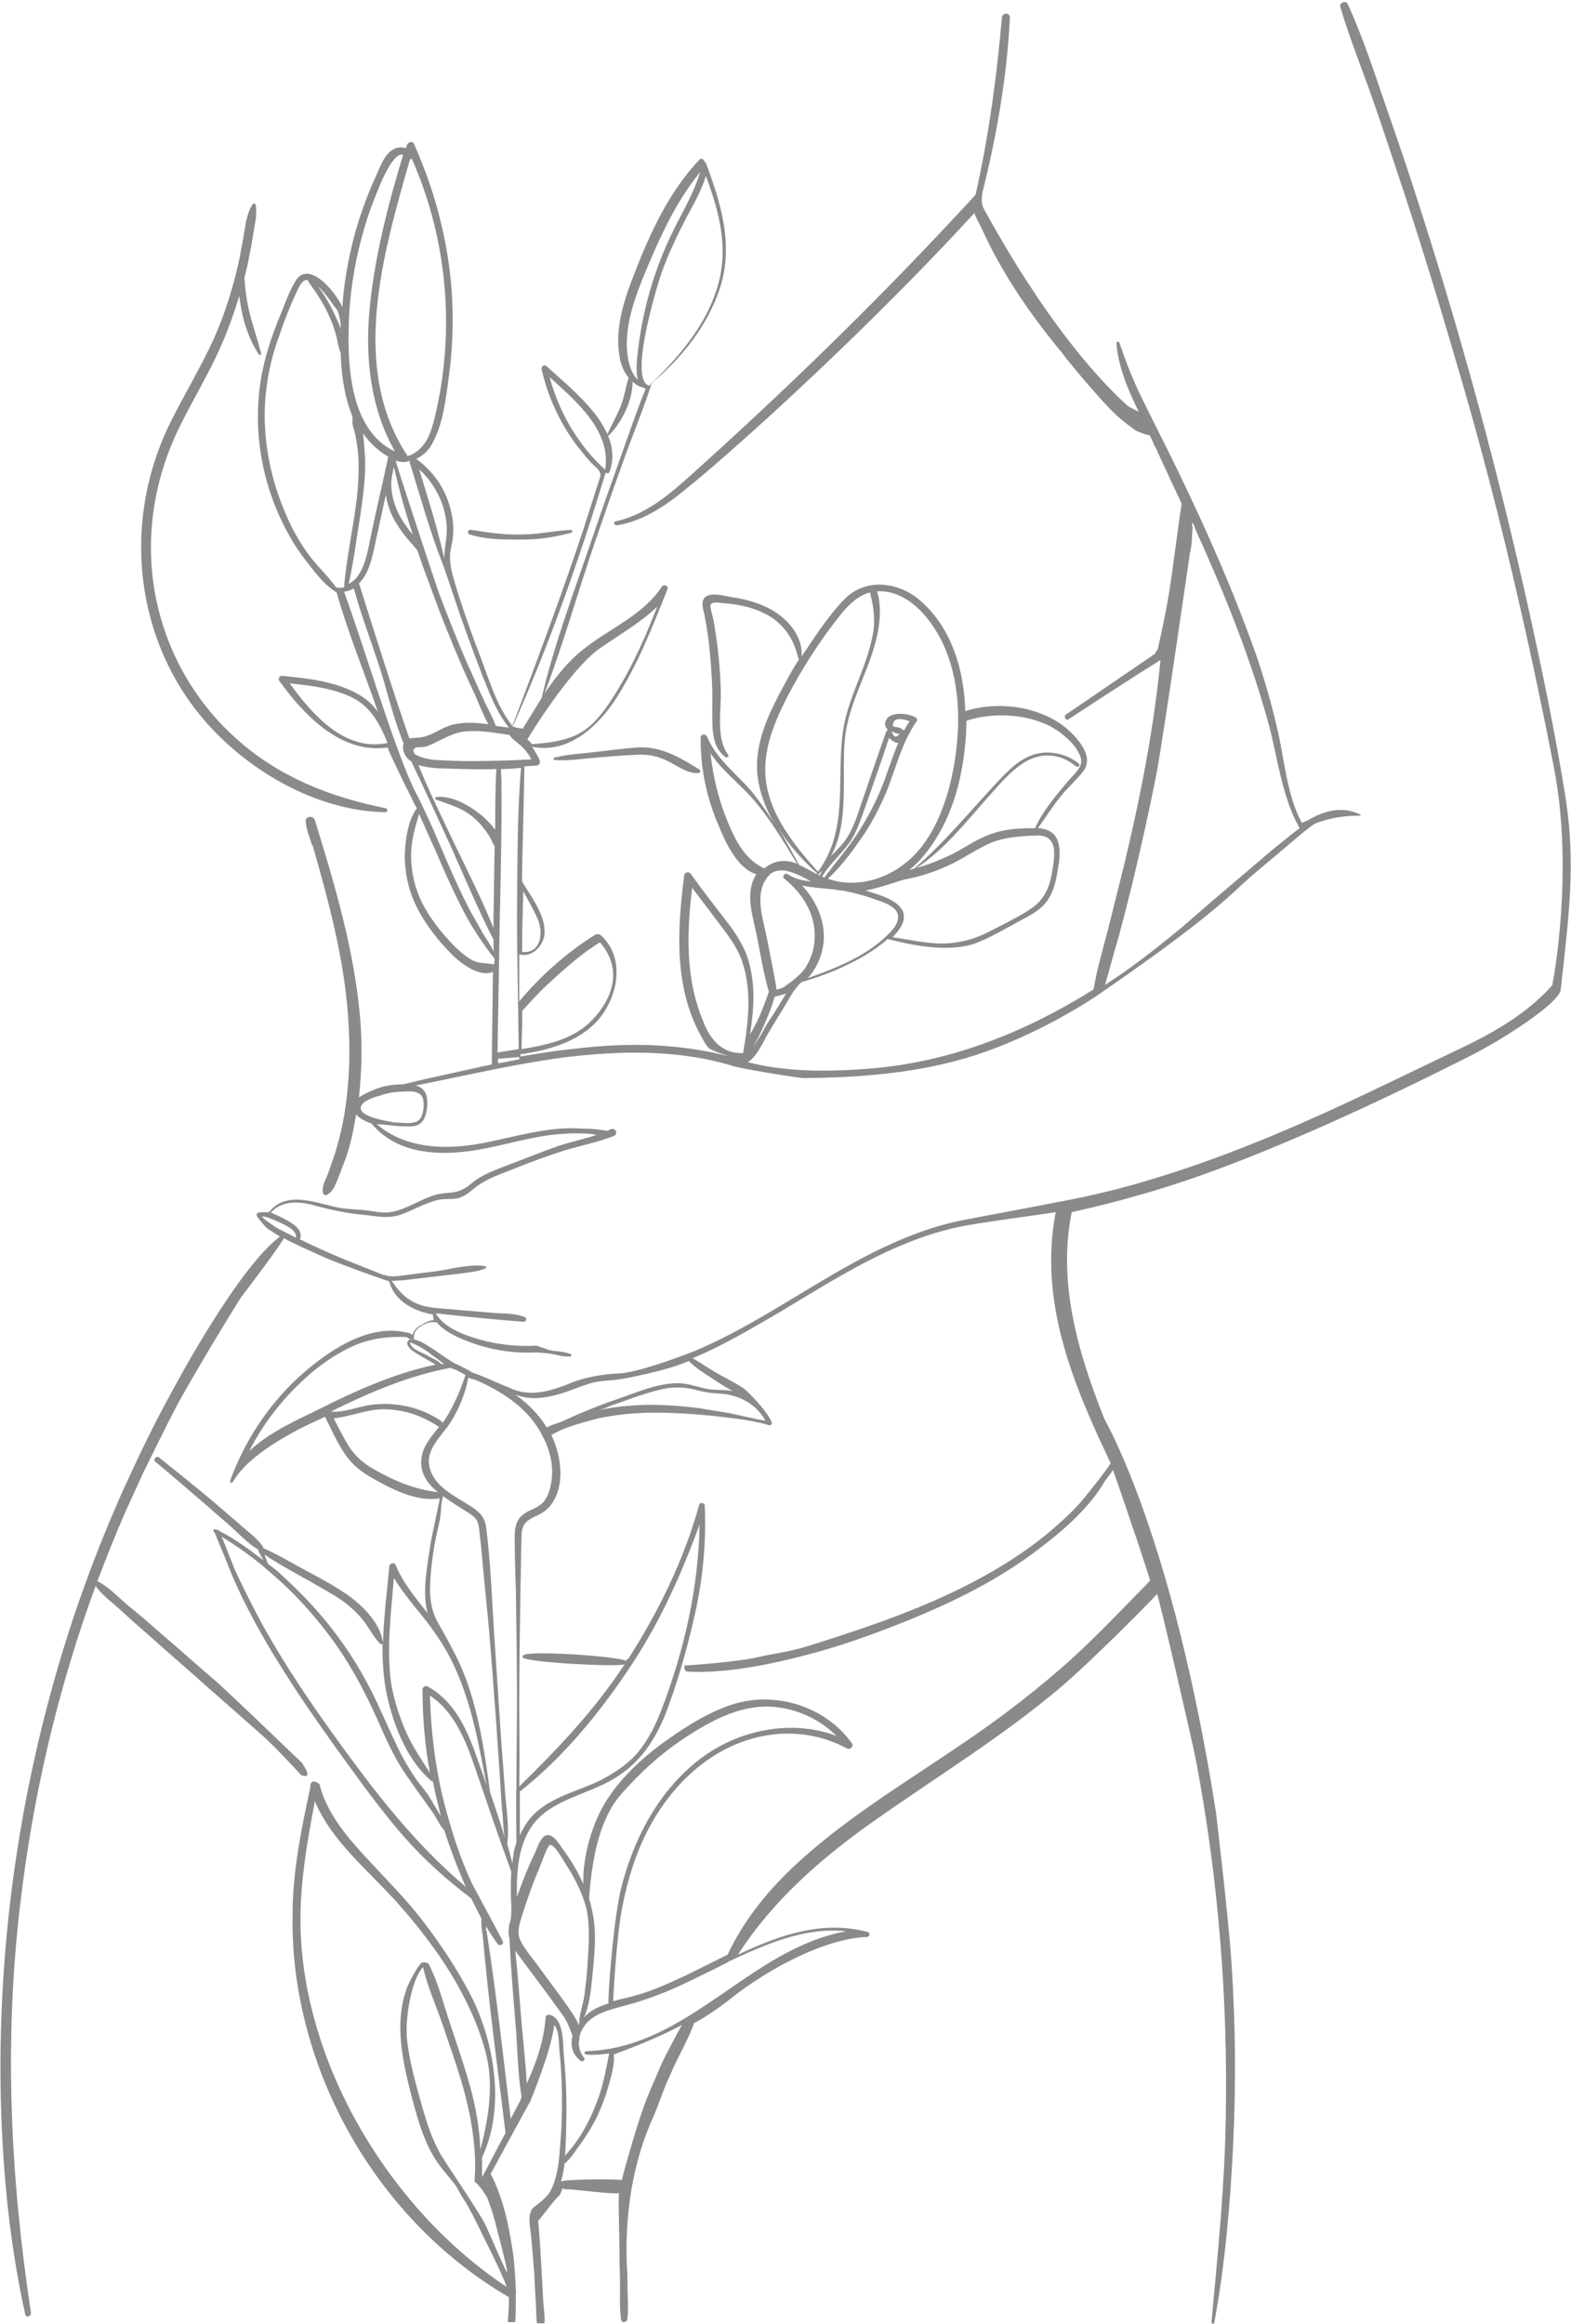 <svg width="716" height="1059" viewBox="0 0 716 1059" fill="none" xmlns="http://www.w3.org/2000/svg">
<path d="M213.961 243.569C221.528 245.899 228.573 245.899 236.923 245.899C244.229 245.899 250.23 245.381 260.406 242.792C261.189 242.533 260.667 241.239 260.145 241.498C252.839 241.757 245.533 243.569 238.227 243.569C230.4 243.828 222.833 242.792 215.005 241.498C213.178 240.98 212.656 243.051 213.961 243.569Z" fill="#8A8A8A"/>
<path d="M101.501 337.024C121.071 355.663 148.207 369.643 175.605 370.161C176.648 370.161 176.909 368.607 175.866 368.348C151.338 363.43 128.377 354.628 109.329 338.06C89.759 321.233 76.452 298.451 71.233 273.34C65.754 246.934 69.668 219.752 81.41 195.418C87.672 182.474 95.239 170.306 100.979 157.104C104.11 149.855 106.72 142.606 109.068 134.84C110.112 144.419 112.982 153.997 117.94 161.505C118.2 162.022 119.244 161.763 118.983 160.987C117.157 153.738 114.547 146.749 112.982 139.241C112.199 135.099 111.677 130.957 111.416 126.556C112.199 123.449 112.982 120.343 113.504 117.236C114.808 111.282 115.591 105.328 116.635 99.374C117.679 86.948 113.243 94.196 111.938 102.221C111.416 105.328 110.894 108.176 110.373 111.282C110.112 112.577 109.851 113.871 109.59 115.165V115.683C106.981 128.627 103.067 141.571 97.848 153.479C91.847 166.941 84.019 179.626 77.496 192.829C53.751 241.239 62.362 300.005 101.501 337.024Z" fill="#8A8A8A"/>
<path d="M713.638 364.206C708.942 334.435 702.679 304.664 696.156 275.152C682.849 215.61 666.932 156.586 648.406 98.597C643.188 82.029 637.708 65.719 631.968 49.41C626.488 33.36 621.27 17.309 614.225 1.777C613.442 -0.036 610.311 1.259 610.833 3.071C615.008 17.309 620.748 31.289 625.706 45.527C630.663 59.765 635.36 74.004 640.057 88.242C649.45 116.719 658.061 145.454 666.41 174.19C683.11 231.661 696.678 290.685 708.159 349.45C717.552 397.602 707.637 448.859 707.376 449.118C696.678 461.027 683.371 469.052 669.281 476.042C653.625 483.549 637.969 491.057 622.314 498.564C589.958 513.838 556.821 528.076 522.378 538.172C512.985 541.02 503.591 543.35 494.198 545.421C492.371 545.939 445.926 554.741 437.577 556.294C424.008 559.142 410.962 564.319 398.437 570.532C372.605 583.476 349.383 600.562 323.29 612.729C319.898 614.283 316.506 615.836 312.853 617.13C312.853 617.13 290.152 625.932 281.542 625.932C274.757 626.191 266.408 627.744 260.667 630.074C252.318 633.44 243.446 636.546 234.574 633.44C233.009 632.922 231.704 632.145 230.139 631.627C229.878 631.627 219.963 626.968 215.005 625.414C213.439 624.12 207.699 621.531 207.699 621.531C207.177 621.531 200.654 617.13 197.784 615.059C194.913 613.247 192.043 611.176 188.651 610.399C188.39 607.293 189.695 605.481 192.565 603.927C193.609 603.41 194.652 602.892 195.957 602.633C197.001 602.374 198.045 602.633 199.088 602.633C202.48 606.775 208.221 609.364 212.917 611.176C222.833 615.059 233.531 616.871 244.229 616.354C244.751 616.354 249.708 616.612 252.057 617.13C254.666 617.648 257.275 618.425 259.884 618.166C260.406 618.166 260.667 617.389 260.145 617.13C257.536 616.095 254.666 615.836 251.796 615.577C249.708 615.318 245.273 613.247 244.229 613.247C235.357 613.765 226.747 612.729 218.397 610.399C211.352 608.328 202.48 605.222 198.566 598.491C211.874 600.044 225.442 601.339 238.749 602.374C239.793 602.374 240.315 600.562 239.271 600.303C234.574 598.232 228.834 598.75 223.876 598.232C217.875 597.714 211.613 597.197 205.611 596.679C199.61 596.161 193.348 596.161 187.868 593.055C183.693 590.725 181.084 587.359 178.475 583.735C180.041 583.735 181.867 583.476 183.433 583.476C187.868 582.958 192.304 582.441 196.74 581.923C201.176 581.405 205.611 580.887 210.047 580.37C213.7 579.852 217.614 579.593 221.267 578.04C221.789 577.781 221.528 577.004 221.006 577.004C213.961 575.969 205.872 578.298 198.827 579.334C194.652 579.852 190.478 580.37 186.303 580.887C182.65 581.405 178.736 582.182 175.344 581.146C175.344 580.887 175.344 580.887 175.344 580.628C175.344 580.887 175.083 580.887 175.083 581.146C164.124 576.745 152.904 572.603 142.206 567.426C140.379 566.649 138.553 565.613 136.726 564.837C137.509 562.507 136.726 560.695 134.9 558.883C132.03 556.553 127.855 554.482 124.202 552.928C123.941 552.928 123.68 552.67 123.419 552.67C128.638 546.715 136.987 547.492 144.032 549.563C150.817 551.375 157.079 552.67 163.863 553.446C170.647 553.964 176.388 555.776 182.911 553.446C188.651 551.375 194.131 548.01 200.132 546.715C203.002 546.198 206.133 546.715 209.264 545.939C211.613 545.162 213.7 543.609 215.527 542.056C221.267 537.137 228.312 535.066 235.357 532.218C242.402 529.371 249.447 526.782 256.753 524.452C264.32 522.122 272.409 520.569 279.715 517.721C281.802 516.944 280.759 513.838 278.41 514.614C277.889 514.873 277.106 515.132 276.584 515.391C273.192 514.615 269.278 514.356 265.625 514.356C249.969 513.061 234.574 518.239 219.18 521.086C202.741 524.193 184.476 523.416 171.691 512.285C173.778 512.543 176.127 512.543 180.041 513.061C182.389 513.32 184.737 513.32 187.086 513.32C190.478 513.32 192.826 511.767 193.87 508.401C194.913 505.295 195.174 500.894 193.87 498.046C193.087 496.234 191.26 495.199 189.434 494.681C213.178 490.021 236.662 484.326 260.406 481.478C274.496 479.925 288.587 479.148 302.677 480.184C309.983 480.701 317.55 481.737 324.595 483.29C327.726 484.067 331.118 484.843 334.249 485.879C337.38 486.914 363.473 491.315 366.604 491.315C395.306 491.057 423.747 488.468 449.579 479.148C466.8 472.935 482.978 464.651 498.373 454.814C502.809 451.707 543.252 424.525 563.083 405.886C571.433 397.86 580.565 390.871 589.437 383.104C592.568 380.516 595.699 377.668 599.352 375.338C605.875 372.749 612.659 371.714 619.965 371.714C620.226 371.714 620.226 371.455 619.965 371.196C611.355 367.054 603.005 369.643 595.699 374.044C594.916 374.302 594.133 374.561 593.351 375.079C586.306 361.876 585.523 346.344 582.131 332.105C578.739 317.349 574.303 302.593 568.823 288.355C558.125 259.619 545.34 231.661 531.772 204.219C527.858 196.453 523.944 188.687 520.03 180.661C516.116 172.636 512.985 164.352 510.115 156.068C509.854 155.55 508.81 155.55 508.81 156.327C509.593 166.941 514.028 177.555 518.986 187.651C518.464 187.392 513.768 185.062 513.768 184.804C478.02 152.185 449.579 96.785 448.535 95.49C448.796 95.232 446.709 94.196 447.753 87.724C454.276 61.836 458.973 34.654 460.277 7.99C460.277 5.66 456.885 5.66 456.624 7.99C454.276 35.172 450.623 62.095 444.622 88.76C404.96 131.992 363.212 172.895 319.637 212.245C308.156 222.6 296.154 234.249 280.498 237.615C279.454 237.874 279.976 239.427 281.02 239.427C293.805 237.356 304.242 229.848 313.897 221.823C325.638 212.245 336.858 202.148 348.078 192.052C370.518 171.601 392.436 150.632 413.571 129.145C424.008 118.531 434.184 107.917 444.1 97.044C444.1 98.079 446.709 102.48 447.492 104.292C456.624 124.485 469.41 143.124 483.761 160.469C487.675 165.905 503.852 184.804 507.766 188.169C510.375 191.017 517.16 195.935 517.681 196.194C517.942 196.453 523.683 198.783 523.944 198.265C524.727 199.818 525.509 201.372 526.031 202.925C526.814 203.961 527.336 205.255 527.858 206.549C531.511 214.316 534.903 221.823 538.556 229.59C538.556 230.107 538.295 230.625 538.295 231.143C538.034 232.437 534.903 255.736 534.12 261.432C532.554 273.081 530.206 284.731 527.597 296.121C527.075 296.639 526.814 297.157 526.292 297.416C526.553 297.416 526.814 297.674 526.814 297.674C513.246 306.994 499.416 316.314 485.848 325.633C484.544 326.669 485.848 328.74 487.153 327.704C500.982 318.644 514.811 309.583 528.901 300.781C525.77 332.882 519.508 364.465 511.941 395.789C509.593 405.109 507.244 414.429 504.896 424.007C502.548 432.809 499.938 441.87 498.373 450.93C467.844 470.087 433.924 483.808 397.394 486.914C378.085 488.468 359.037 488.727 340.772 484.067C344.947 481.737 348.078 474.229 350.427 470.346C353.819 464.651 357.472 458.956 360.864 453.001C361.385 452.225 363.734 448.859 365.299 447.565C372.605 445.494 379.651 442.905 386.435 439.54C391.392 437.21 396.35 434.362 400.786 430.997C402.09 429.961 403.395 429.185 404.439 427.89C416.441 430.997 432.358 434.103 444.361 429.961C450.623 427.631 456.363 424.266 462.104 421.159C467.061 418.312 472.802 415.982 476.455 411.581C479.847 407.439 481.151 402.261 481.934 397.343C482.717 392.683 483.761 387.505 481.934 382.845C480.369 378.962 476.977 377.668 473.063 377.409C476.194 373.008 479.847 367.313 483.239 363.171C486.37 359.029 490.545 355.663 493.676 351.521C498.634 345.049 491.85 337.283 487.153 332.882C475.15 322.009 455.32 319.161 439.925 324.08C439.403 305.182 433.663 286.025 419.312 273.599C409.657 265.315 395.045 263.244 385.391 272.563C380.172 277.741 375.737 283.954 371.562 289.908C369.474 293.015 367.387 296.121 365.299 299.228C366.082 289.39 358.254 281.106 349.905 276.964C344.686 274.375 338.685 272.822 332.944 272.046C329.813 271.528 321.985 269.198 320.42 273.599C319.637 275.929 320.942 279.035 321.203 281.106C321.985 284.989 322.507 288.614 323.029 292.497C323.812 299.487 324.334 306.476 324.595 313.466C324.856 319.938 324.334 326.41 324.856 332.882C325.377 338.059 326.682 341.943 330.596 345.049C331.118 345.567 332.422 344.79 331.901 344.014C326.16 336.247 328.77 323.821 328.509 315.019C328.248 304.664 327.204 294.05 325.377 283.695C325.117 282.401 324.856 281.106 324.595 280.071C324.334 279.294 323.551 276.188 323.812 275.67C324.595 273.858 328.248 274.893 330.074 274.893C335.815 275.411 341.555 276.446 346.774 278.776C355.906 282.66 361.646 290.167 363.734 299.746C363.734 300.004 363.995 300.263 364.256 300.263C362.168 303.629 360.081 306.994 358.254 310.618C350.427 324.857 342.599 340.13 345.73 356.699C347.034 363.43 349.644 369.643 353.036 375.597C350.427 371.196 347.295 366.795 344.164 362.653C336.858 353.333 326.943 346.861 322.246 335.73C321.724 334.435 319.376 334.435 319.376 335.988C319.115 349.709 321.985 363.43 327.465 376.115C330.335 383.104 335.815 395.789 344.686 398.378C343.903 399.673 343.381 400.967 342.86 402.261C340.511 409.769 343.121 418.053 344.686 425.301C346.513 434.103 347.817 443.164 350.427 451.966C348.861 456.367 347.295 460.768 345.208 465.169C344.164 467.24 343.121 469.311 341.816 471.382C343.642 459.991 344.425 448.601 341.033 437.469C338.946 430.479 334.771 424.525 330.335 418.829C325.117 412.099 319.898 405.368 314.94 398.378C313.897 396.825 311.809 397.601 311.809 399.155C308.678 423.489 307.112 449.636 319.376 471.9C320.42 473.712 321.464 476.042 323.029 477.595C324.334 478.889 330.335 480.701 331.901 481.219C329.552 480.701 326.943 480.184 324.856 479.666C318.332 478.371 311.548 477.336 304.764 476.818C289.891 475.524 275.018 476.301 260.406 478.113C252.579 478.889 245.012 480.184 237.184 481.478C237.184 481.219 237.184 480.701 237.184 480.443C250.752 478.63 264.842 474.229 273.192 464.133C281.802 453.519 284.934 436.433 273.975 426.337C273.192 425.56 272.148 425.56 271.104 426.078C258.319 434.103 246.316 444.717 236.662 456.367C236.662 449.118 236.662 442.129 236.662 434.88C242.402 436.692 247.621 430.997 248.143 425.819C248.926 417.276 241.88 408.474 237.967 401.744C237.706 401.226 238.749 366.795 239.01 349.709C239.01 349.45 239.01 349.45 239.01 349.191C240.837 349.191 242.402 348.932 244.229 348.932C245.794 348.932 246.577 347.379 245.794 346.085C245.012 344.273 243.707 342.202 242.402 340.13C242.402 340.13 242.663 340.389 242.924 340.389C259.363 343.496 272.67 330.811 280.759 318.385C290.674 302.852 297.458 285.507 304.242 268.421C304.764 266.868 302.416 266.091 301.633 267.386C293.283 280.071 278.671 286.025 266.93 295.086C259.363 300.781 253.361 308.288 248.143 316.055C256.753 293.532 263.277 269.975 271.104 247.193C275.279 235.026 279.454 222.859 283.89 210.691C287.804 199.56 292.501 188.428 296.154 177.296C296.414 177.037 296.414 176.778 296.414 176.261C296.675 175.743 296.675 175.225 296.936 174.707C310.505 163.317 322.246 148.819 327.987 131.733C334.51 112.059 328.77 93.161 321.724 74.263C321.464 74.004 321.203 73.745 320.942 73.486C320.681 72.45 319.637 71.933 318.854 72.709C303.72 88.501 294.588 109.988 287.021 130.18C283.368 140.276 280.498 151.408 282.324 162.281C282.846 165.905 284.151 169.271 286.499 172.119C285.195 176.261 284.673 180.403 283.107 184.545C281.281 189.204 278.932 193.347 276.845 197.747C276.584 198.265 277.106 198.783 277.628 198.265C283.368 192.57 288.326 182.474 288.326 173.931C289.63 175.225 290.935 176.002 292.761 176.519C293.283 176.778 293.805 177.037 294.327 177.037C290.152 187.392 286.499 198.006 282.846 208.361C278.41 220.788 273.975 233.214 269.8 245.64C261.711 269.457 252.579 293.532 246.838 318.126C243.968 322.786 241.098 327.445 238.227 332.105C236.662 331.846 235.096 331.588 233.531 331.07L233.792 330.811C250.491 293.532 264.059 254.701 276.062 215.351C276.584 215.869 277.628 215.869 277.889 214.833C284.673 195.676 261.189 178.073 249.186 166.941C248.143 165.905 246.577 166.941 246.838 168.235C249.708 180.92 255.188 192.829 263.016 203.184C264.842 205.514 266.93 208.103 269.017 210.433C270.061 211.727 271.626 212.762 272.67 214.057C274.236 216.128 273.714 216.904 272.931 219.234C270.583 226.483 268.234 233.99 265.886 241.239C255.971 271.269 244.751 301.04 233.531 330.811C226.747 322.268 223.355 311.136 219.702 301.299C215.005 289.132 210.569 276.705 206.916 264.279C205.872 260.914 205.09 257.289 205.09 253.665C205.09 250.818 206.133 247.711 206.394 244.863C206.916 240.204 206.394 235.544 205.09 231.143C202.741 222.341 197.262 214.575 189.695 209.138C192.565 207.844 195.435 205.255 197.001 202.148C201.958 193.347 203.263 181.438 204.568 171.601C207.699 148.561 206.655 125.003 201.176 102.48C198.305 89.795 193.87 77.369 188.651 65.461C188.129 64.166 186.042 64.684 185.52 65.978C185.259 66.496 185.259 67.014 184.998 67.532C183.433 67.014 181.345 67.014 179.78 67.791C175.344 69.862 173.517 75.557 171.691 79.44C166.472 90.831 162.297 102.739 159.688 114.906C157.862 123.191 156.557 131.475 156.035 140.018C153.687 134.063 140.901 117.754 134.639 128.109C131.247 133.805 129.16 140.535 126.55 146.49C123.941 153.22 121.593 160.21 120.027 167.2C114.808 190.499 117.94 215.351 128.116 236.838C130.986 243.051 134.639 249.264 138.814 254.701C142.989 260.137 147.685 266.609 153.426 269.975C158.383 287.837 166.211 306.735 172.213 324.339C169.864 321.232 167.255 318.644 163.602 316.573C153.426 310.618 140.118 309.065 128.638 308.03C127.333 307.771 126.55 309.583 127.333 310.36C138.553 325.892 155.513 343.755 176.648 340.648C177.692 343.755 185.259 359.287 187.347 363.171C188.129 364.983 188.912 366.536 189.956 368.348C185.781 374.302 184.737 382.845 184.476 389.835C184.476 398.119 186.303 406.403 190.217 413.911C194.131 421.677 200.132 429.185 206.394 435.398C210.308 439.281 218.658 445.494 224.659 442.905L224.137 485.102C222.05 485.62 219.962 485.879 218.136 486.397C206.655 488.986 195.174 491.315 183.694 494.163C178.736 494.163 174.039 494.94 169.603 497.011C167.777 497.787 165.429 498.823 163.602 500.117C164.907 488.209 165.168 476.042 164.124 463.874C161.515 433.327 152.643 403.297 143.511 373.785C142.728 371.455 139.075 371.973 139.336 374.302C139.597 378.186 141.162 381.551 142.206 385.175H142.467C149.773 410.804 156.818 436.692 158.644 463.357C159.688 477.336 159.427 491.315 157.34 505.295C156.296 512.285 154.73 519.015 152.643 525.746C151.599 528.853 150.556 531.959 149.512 534.807C148.468 537.655 146.642 540.243 147.164 543.609C147.424 544.644 148.468 544.903 149.251 544.385C151.86 542.832 152.643 540.243 153.948 537.396C155.252 534.03 156.557 530.406 157.862 527.041C159.949 520.828 161.254 514.356 162.297 507.884C163.863 509.696 166.472 510.99 168.56 511.767C168.821 511.767 169.082 512.026 169.342 512.026C179.78 524.711 196.74 526.782 212.917 524.711C227.79 522.899 242.924 517.203 257.797 516.685C258.841 516.427 265.625 516.427 268.234 516.685C269.539 516.685 270.583 516.944 271.887 517.203C266.408 519.015 260.406 520.31 254.927 522.122C247.36 524.711 239.793 527.817 232.226 530.665C226.225 532.995 219.963 535.066 215.005 539.208C211.613 542.056 209.004 543.35 204.307 543.609C201.698 543.868 199.088 544.127 196.479 545.162C190.739 547.233 185.259 550.857 179.258 552.152C175.083 553.187 171.43 552.152 167.255 551.634C162.819 551.116 158.383 551.116 154.209 550.34C144.032 548.269 130.464 542.314 122.636 552.411C122.114 552.411 118.461 552.411 117.679 552.67C117.418 552.67 117.418 552.928 117.157 552.928L116.896 553.705C117.418 555.258 121.071 559.142 121.593 559.659C123.419 560.954 125.507 562.248 127.594 563.542C108.546 577.781 80.366 630.333 77.496 635.769C69.929 649.49 63.145 663.728 56.621 677.967C43.836 706.443 33.138 735.696 24.788 765.467C7.828 825.527 -0.522 887.917 0.261 950.307C0.783 985.255 3.914 1020.46 11.481 1054.63C11.742 1056.45 14.351 1055.67 14.09 1053.86C4.697 992.245 1.827 930.373 9.133 868.501C14.873 818.796 26.354 769.61 43.575 722.753C46.445 726.895 51.142 730.26 54.795 733.625C58.97 737.509 63.145 741.133 67.581 745.016C76.191 752.782 85.063 760.29 93.673 768.056C102.284 775.564 110.634 783.071 119.244 790.579C124.463 795.239 132.552 803.782 137.248 808.959C137.509 808.959 142.989 811.548 138.031 804.04C138.031 803.782 137.77 803.523 137.77 803.523C128.377 794.462 106.72 773.752 99.675 767.28C90.542 759.513 81.671 751.488 72.538 743.722C67.841 739.58 63.145 735.438 58.187 731.555C54.012 727.93 49.577 723.27 44.619 720.682H44.358C48.272 710.326 52.447 699.712 56.883 689.616C58.709 685.474 65.493 670.718 65.493 670.718C67.32 667.094 76.713 647.937 79.322 643.018C87.411 627.485 109.851 590.984 109.851 591.242C110.373 590.466 124.202 572.603 129.42 564.319C135.683 567.685 142.467 570.532 148.729 573.38C157.34 577.004 176.388 583.735 177.431 583.994C179.519 592.796 188.912 597.714 197.262 599.009C197.262 599.268 197.523 600.562 197.523 601.08C197.523 601.339 197.784 601.598 197.784 601.598C195.435 601.598 192.826 603.41 191.26 604.186C189.695 605.222 188.39 606.516 188.129 608.328C187.346 607.811 186.564 607.552 185.781 607.293C185.52 607.293 185.52 607.293 185.259 607.293C167.255 602.892 148.207 616.612 135.683 628.003C122.114 640.688 111.677 656.48 105.154 674.083C104.371 675.896 105.415 676.413 106.459 674.86C114.026 661.916 135.944 651.82 135.683 651.561C139.858 649.49 144.293 647.419 148.207 645.607C148.207 645.866 148.207 646.125 148.468 646.383C151.338 652.079 153.948 658.033 157.601 663.211C160.732 667.612 164.907 670.977 169.603 673.566C178.736 678.743 189.695 684.439 200.393 682.885C200.132 685.215 197.001 698.936 196.218 703.596C195.435 708.514 194.652 713.433 194.131 718.352C193.609 723.529 193.348 729.742 194.913 735.179C189.434 728.189 183.693 721.458 180.301 713.174C179.519 711.621 177.431 712.656 177.431 713.951C176.388 725.341 174.822 737.25 174.561 748.899C173.517 739.062 163.602 730.001 155.774 725.083C150.295 721.458 144.293 718.352 138.553 715.245C132.291 711.88 126.289 708.255 119.766 705.408C120.027 705.149 120.027 704.631 119.505 704.372C116.635 700.489 112.46 697.641 109.068 694.535C105.154 691.169 100.979 687.545 97.065 684.18C88.977 677.449 80.627 670.718 72.538 664.246C71.234 663.211 69.668 665.023 70.712 666.058C78.8 672.789 86.889 679.779 94.717 686.51C98.37 689.875 102.284 692.982 105.937 696.347C109.59 699.712 113.243 703.596 117.679 706.184C117.679 706.443 117.679 706.443 117.679 706.702C118.461 708.255 119.244 709.55 120.027 711.103C118.201 709.55 116.113 708.255 114.287 706.702C109.851 703.596 105.154 700.23 100.197 697.9C100.197 697.9 100.197 697.9 100.197 697.641C99.936 697.383 98.37 697.124 97.848 696.865C97.587 696.606 97.065 697.383 97.326 697.641C97.848 698.159 103.067 711.103 105.415 717.057C108.024 723.27 110.895 729.225 114.026 735.179C120.288 747.346 127.594 758.995 135.161 770.645C142.728 782.036 150.817 793.426 158.905 804.558C166.994 815.69 175.344 827.081 184.476 837.436C193.609 847.791 203.785 856.852 214.744 865.136C216.31 868.242 217.875 871.349 219.441 874.455C219.441 874.455 219.441 874.455 219.441 874.714C219.18 876.009 219.702 881.186 219.963 881.445C222.572 911.734 226.747 942.022 230.4 972.052C226.747 978.783 223.355 985.514 219.702 992.245C219.702 991.209 219.702 990.174 219.702 989.138C219.702 987.067 219.702 985.255 219.702 983.184C230.4 960.662 225.442 930.891 214.744 909.663C208.482 897.495 200.915 886.105 192.565 875.232C184.998 865.395 176.127 856.593 167.777 847.532C158.383 837.436 148.99 826.563 145.598 813.101C145.598 812.842 141.162 809.736 141.423 814.654C137.248 833.811 133.334 853.227 133.334 872.902C133.073 889.729 135.161 906.297 139.336 922.607C147.685 955.225 164.124 985.514 186.825 1010.37C199.871 1024.6 214.744 1036.77 231.443 1046.61C231.704 1046.61 231.704 1046.87 231.965 1046.87C231.965 1050.75 231.704 1054.63 231.443 1058.26C232.487 1058.26 233.792 1058.26 234.835 1058.26C235.096 1053.86 235.096 1049.46 235.096 1045.06C235.096 1044.54 235.357 1044.02 235.096 1043.76C234.835 1038.07 234.574 1032.37 233.792 1026.68C231.965 1014.51 229.356 1001.56 223.615 990.692C226.225 986.032 240.576 959.367 241.62 957.814C241.62 957.555 251.274 934.774 252.579 922.866C254.927 925.195 254.666 931.409 254.927 934.256C255.449 938.916 255.71 943.576 255.971 948.236C256.232 957.296 256.232 966.616 255.449 975.677C254.927 983.443 254.405 991.986 250.752 998.717C249.447 1001.31 244.229 1005.19 244.229 1005.19C243.707 1005.45 242.402 1006.74 242.141 1007.26C242.141 1007.52 241.88 1008.3 241.62 1008.55C241.098 1010.63 241.359 1013.21 241.62 1015.8C241.88 1015.8 242.924 1028.75 243.446 1035.48C243.707 1040.4 243.968 1045.31 244.229 1050.23C244.49 1052.82 244.229 1055.93 244.751 1058.78C245.794 1058.78 247.099 1058.78 248.143 1058.78C248.404 1055.67 247.882 1052.56 247.621 1049.46C247.36 1044.54 247.099 1039.62 246.838 1034.7C246.316 1027.19 246.055 1019.69 245.273 1012.18C247.099 1010.11 253.1 1001.82 255.188 1000.27C255.71 999.235 255.971 998.199 256.492 997.164C256.753 997.422 257.014 997.681 257.536 997.681C261.972 997.681 278.41 1000.01 282.063 999.494C281.802 1008.3 282.324 1017.36 282.324 1026.16C282.324 1031.34 282.585 1036.77 282.585 1041.95C282.585 1047.13 282.324 1052.3 283.107 1057.22C283.368 1059.04 285.977 1058.26 285.977 1056.71C286.499 1051.53 285.977 1046.09 285.977 1040.91C285.977 1038.33 285.977 1035.74 285.716 1033.15C285.716 1029.78 283.107 996.905 297.719 964.804C300.067 959.367 301.894 953.672 304.242 948.236C305.547 945.647 306.591 942.799 307.895 940.21C308.678 938.398 314.94 926.749 316.245 922.089C321.464 919.241 326.421 915.876 330.857 912.51C352.253 895.166 378.085 883.257 395.045 882.739C396.35 882.739 396.872 880.668 395.306 880.409C374.432 874.973 355.123 881.963 336.336 890.765C352.514 865.653 375.215 845.979 399.742 828.893C427.661 809.218 456.885 791.355 483.239 769.092C497.59 756.925 526.814 727.412 527.336 726.377C528.901 730.778 542.47 789.543 545.079 802.228C555.255 856.075 559.691 910.957 558.647 965.839C558.125 996.646 554.994 1027.45 552.124 1058.26C552.124 1059.04 553.429 1059.29 553.429 1058.52C558.386 1031.59 560.735 1004.15 562.039 976.971C563.344 949.53 563.083 921.83 561.256 894.389C559.691 871.608 554.211 826.304 554.211 826.045C534.381 699.195 503.591 647.419 503.33 646.642C491.328 616.612 481.934 584.512 488.457 552.411C497.851 550.34 509.332 547.492 518.203 544.903C535.946 539.985 553.168 533.771 570.128 527.041C603.788 513.579 636.665 498.046 669.02 481.737C684.675 473.971 710.246 457.402 711.29 451.189C715.204 416.241 718.074 393.459 713.638 364.206ZM509.332 428.667C511.68 420.383 513.768 411.84 515.855 403.556C520.03 386.211 523.944 368.866 527.336 351.262C530.728 332.364 542.47 250.818 542.47 251.076C542.731 251.594 543.252 245.899 543.252 245.381C543.252 243.569 543.513 242.016 543.513 240.204C543.513 239.945 543.513 239.686 543.252 239.427C543.252 238.909 543.252 238.65 543.513 238.132C544.035 239.168 544.557 240.204 544.818 241.239C557.864 269.975 569.867 299.487 578.217 330.034C582.392 345.567 584.218 363.171 592.307 377.409C588.132 380.516 584.218 383.881 580.565 386.729C573.259 392.942 565.953 399.155 558.647 405.368C551.863 411.063 538.556 422.713 538.556 422.713C531.25 428.667 523.944 434.621 516.377 440.058C512.202 443.164 508.027 446.012 503.591 448.859C505.679 442.129 507.244 435.398 509.332 428.667ZM368.17 445.753C372.605 440.834 375.215 434.362 375.476 427.631C375.737 418.571 371.562 410.028 365.56 403.556C370.257 404.591 375.476 404.85 380.433 405.368C381.738 405.627 383.043 405.886 384.347 405.886C389.305 406.921 394.523 408.216 399.22 410.028C401.568 410.804 404.178 411.581 406.265 413.134C410.962 415.982 409.657 420.642 406.265 424.266C396.35 435.139 381.999 440.834 368.17 445.753ZM372.344 398.378C369.735 397.084 366.865 395.272 364.256 394.236C361.386 389.059 357.472 381.81 354.601 377.15C359.559 385.175 365.821 392.165 372.605 398.119C372.345 398.119 372.344 398.378 372.344 398.378ZM373.91 399.155C373.649 398.896 373.127 398.896 372.866 398.637C373.649 397.86 374.432 396.825 374.693 396.566C374.432 397.084 374.171 397.601 374.171 398.119C373.649 398.119 373.649 398.637 373.91 399.155ZM408.353 334.176C408.613 334.176 409.918 334.435 409.918 334.694C408.614 335.988 407.57 335.988 407.048 334.694C406.787 334.176 406.526 333.917 406.265 333.4C407.048 333.659 407.831 333.917 408.353 334.176ZM407.048 329.775C407.57 326.669 412.006 327.704 414.615 328.74C413.571 330.034 412.788 331.587 412.006 332.882C411.484 332.623 410.962 332.105 410.44 331.846C409.657 331.588 409.135 331.329 408.353 331.329C407.048 331.07 406.787 331.329 407.048 329.775ZM409.396 338.577C405.743 347.12 403.395 356.181 399.481 364.206C396.611 370.419 393.219 376.373 389.305 382.069C385.652 387.505 379.65 394.495 375.737 399.931C375.476 399.673 374.954 399.672 374.693 399.414C377.563 394.754 382.521 389.835 385.913 385.693C389.305 381.551 391.131 376.632 392.958 371.714C397.133 359.805 401.308 348.156 405.221 336.247C406.526 337.542 407.831 338.577 409.396 338.577ZM480.369 387.246C480.63 390.353 480.108 393.718 479.586 396.825C478.542 403.815 476.194 409.769 470.193 413.911C464.452 417.794 457.929 420.901 451.928 424.007C445.143 427.631 438.359 429.702 430.531 429.961C422.965 430.22 414.093 428.149 406.787 427.114C408.353 425.56 409.918 423.748 410.962 421.677C415.919 411.581 401.307 407.957 394.523 405.886H394.262C400.525 404.85 411.745 400.708 412.788 400.708C419.572 399.414 425.835 397.343 432.097 394.495C438.359 391.647 443.839 387.764 449.84 384.916C456.624 381.551 464.713 381.033 472.28 380.774C476.716 380.516 479.847 382.328 480.369 387.246ZM440.447 328.481C454.276 323.821 473.324 325.633 484.283 334.694C487.153 337.024 490.023 339.872 491.589 342.978C493.415 346.344 493.154 348.673 490.545 351.78C489.24 353.333 487.675 354.887 486.37 356.44C481.151 362.653 474.889 370.16 471.758 377.409C465.757 377.409 459.234 377.668 453.493 379.48C446.448 381.551 440.708 385.693 434.445 389.058C428.966 391.647 423.486 393.977 417.746 395.53C430.01 387.505 439.403 375.597 449.057 364.724C454.276 359.029 459.234 352.557 465.757 348.156C473.585 342.719 482.978 342.978 490.284 349.191C491.328 349.968 492.632 348.673 491.589 347.897C486.37 343.755 479.064 341.943 472.541 343.496C464.713 345.308 458.973 351.78 453.754 357.216C441.49 370.419 430.271 384.14 416.702 395.789C415.919 396.048 415.137 396.307 414.354 396.566C426.878 386.211 434.706 368.866 437.837 353.074C439.403 345.308 440.447 337.024 440.447 328.481ZM401.568 269.457C409.657 269.716 416.441 274.634 421.399 280.33C439.664 301.558 439.142 334.176 432.358 359.805C428.705 372.749 422.704 385.952 411.484 394.236C401.829 401.485 388.783 404.591 377.302 400.449C381.999 396.307 387.478 389.317 390.87 384.399C395.045 378.703 398.698 372.49 401.568 366.277C407.57 354.11 409.918 339.872 417.746 328.74C418.268 328.222 417.746 327.187 417.224 326.928C413.832 324.857 403.917 323.821 403.395 329.775C403.395 331.07 403.917 331.846 404.7 332.623C404.439 332.623 404.178 332.882 403.917 333.4C399.481 345.826 395.306 358.252 391.131 370.419C389.044 376.632 386.696 382.069 381.999 386.729C380.955 388.023 379.65 389.058 378.607 390.353C387.478 374.561 383.303 353.074 385.13 336.247C386.435 324.08 391.914 313.207 396.089 301.817C399.742 291.979 402.873 279.812 399.742 269.457C400.264 269.457 401.047 269.457 401.568 269.457ZM349.905 360.323C346.252 345.049 351.992 331.07 358.776 317.608C365.821 304.146 374.171 291.203 383.564 279.553C387.217 275.152 391.392 271.269 396.611 269.975C396.611 270.233 396.611 270.233 396.611 270.492C398.176 276.705 398.959 282.142 397.915 288.614C396.872 294.05 395.306 299.228 393.48 304.146C389.827 313.984 385.391 323.562 384.086 334.176C381.216 355.663 386.696 377.927 373.127 396.825C373.127 396.825 372.866 397.084 372.866 397.343C363.473 386.987 353.036 374.044 349.905 360.323ZM330.335 371.196C326.943 362.135 324.856 352.816 323.812 343.237C328.77 350.745 335.815 356.181 342.077 362.912C350.166 371.973 356.428 382.328 362.69 392.683C362.69 392.942 363.212 393.201 363.473 393.718C361.125 392.683 358.515 392.165 355.906 392.424C353.036 392.683 350.427 393.977 348.339 395.789C338.424 391.13 334.249 381.033 330.335 371.196ZM349.644 428.149C348.078 419.865 344.164 409.251 348.6 401.485C349.122 400.708 349.644 399.931 349.905 399.414C350.427 399.155 350.687 398.896 350.687 398.637C355.906 393.977 363.995 398.637 369.735 401.744C366.082 401.226 362.168 400.708 359.037 398.378C357.733 397.601 356.167 399.414 357.472 400.449C365.56 406.921 371.562 416.241 371.301 426.855C371.301 432.032 369.735 436.951 366.865 441.352C364.256 444.976 360.603 447.306 357.211 449.895C356.689 450.154 354.601 450.93 354.34 450.93C354.08 450.93 354.08 450.93 353.819 450.93C354.08 450.154 350.948 434.88 349.644 428.149ZM348.861 465.686C350.427 462.062 351.992 458.179 353.036 454.296C353.297 454.296 353.558 454.296 353.558 454.037C354.34 454.037 357.733 453.001 358.254 452.743C355.645 457.143 353.036 461.544 350.166 465.686C348.078 469.052 345.991 473.712 343.121 476.818C345.469 473.712 347.295 469.311 348.861 465.686ZM319.376 462.58C312.331 443.941 313.114 424.007 315.462 404.591C319.115 409.51 322.768 414.17 326.421 419.088C330.857 425.043 335.815 430.997 338.163 437.987C342.86 451.448 341.033 466.204 338.685 479.925C324.856 480.443 320.942 466.463 319.376 462.58ZM285.716 154.515C286.238 144.16 289.891 134.322 293.805 124.744C300.589 108.434 307.895 92.125 319.115 78.405C316.506 87.206 311.809 95.232 307.634 103.516C302.938 112.835 299.024 122.673 296.154 132.769C293.283 142.606 291.457 152.703 290.413 162.799C290.152 165.388 289.891 169.789 290.674 173.154C286.238 168.753 285.455 160.21 285.716 154.515ZM301.633 123.967C304.764 115.424 308.678 107.14 312.853 99.115C316.245 92.902 319.637 86.948 321.724 80.217C327.987 97.044 332.423 113.871 326.682 131.733C321.464 148.302 309.983 162.022 297.719 173.931C297.458 173.931 296.414 174.966 296.414 175.225C296.154 175.484 296.154 175.484 296.154 175.743H295.893C286.238 173.413 299.546 129.921 301.633 123.967ZM250.491 171.86C262.755 182.991 278.671 196.453 275.801 214.057C263.538 202.925 254.927 188.169 250.491 171.86ZM225.703 378.186C223.616 375.338 220.745 372.49 218.658 370.937C213.439 366.795 206.133 362.653 199.088 363.171C198.305 363.171 198.045 364.206 198.827 364.465C205.351 366.795 211.352 368.348 216.57 373.267C218.919 375.338 221.006 377.927 222.833 380.774C223.876 382.328 224.398 384.14 225.442 385.693C225.181 396.307 225.181 407.18 224.92 417.794V422.972C219.963 410.545 213.178 397.084 207.438 385.175C201.698 373.008 195.696 361.1 190.739 348.673C194.913 349.968 200.132 350.227 203.524 350.227C211.091 350.486 218.658 350.745 226.225 350.486C225.703 359.546 225.703 368.866 225.703 378.186ZM227.008 484.585V482.514C230.139 482.255 233.27 481.996 236.662 481.737C236.662 481.996 236.662 482.514 236.662 482.772C233.531 483.29 230.139 484.067 227.008 484.585ZM237.445 350.227C235.618 372.231 235.879 394.754 235.618 417.017C235.618 431.256 236.401 473.712 236.401 478.113C233.27 478.63 229.878 479.148 226.747 479.666L227.79 417.794C228.051 407.957 229.095 361.1 228.312 350.486C231.443 350.486 234.314 350.227 237.445 349.968C237.706 350.227 237.706 350.227 237.445 350.227ZM237.967 460.768C242.141 456.108 246.316 451.448 251.013 447.306C257.797 441.093 265.625 434.103 273.453 429.444C285.455 443.423 277.106 458.179 268.495 466.204C260.145 473.971 248.665 476.301 237.706 478.113C237.706 472.935 238.227 465.945 237.967 460.768ZM245.273 419.347C247.621 425.301 246.577 434.621 237.967 433.844C237.967 428.149 237.967 422.713 238.227 417.017C238.227 413.393 238.488 409.769 238.488 406.144C240.837 410.545 243.446 414.946 245.273 419.347ZM273.192 295.603C282.063 289.39 291.718 283.954 299.546 276.446C294.588 289.132 289.108 301.817 282.063 313.466C278.149 319.938 273.975 326.669 267.973 331.588C261.189 337.283 251.013 338.577 242.402 339.095C241.88 338.318 241.098 337.542 240.315 337.024C240.576 336.506 259.363 305.441 273.192 295.603ZM232.748 335.73C234.574 337.801 236.923 339.095 238.749 341.166C240.054 342.719 241.359 344.273 242.141 346.085C232.487 346.602 222.833 346.861 213.439 346.861C208.482 346.861 203.524 346.602 198.566 346.344C197.001 346.344 190.999 345.308 188.912 343.496C188.651 342.978 188.39 342.46 188.39 341.943C188.39 341.684 188.39 341.684 188.651 341.425C189.434 340.13 191.782 340.648 193.087 340.389C194.913 340.131 196.479 339.354 198.045 338.577C202.48 336.506 206.655 333.917 211.613 333.4C218.397 332.623 225.442 333.917 232.226 334.953C232.226 334.953 232.487 335.212 232.748 335.73ZM166.211 206.032C165.95 203.702 165.95 200.595 165.429 197.489C168.56 201.89 172.474 205.514 176.909 208.103V208.361C174.561 219.493 171.952 230.366 169.603 241.498C167.777 249.264 166.733 262.208 158.905 266.091C160.471 259.361 161.515 252.371 162.558 245.381C163.602 238.909 164.646 232.437 165.429 225.965C166.211 219.493 166.733 212.762 166.211 206.032ZM170.386 250.559C172.213 242.275 174.039 233.732 175.866 225.447C176.388 229.072 177.431 232.437 178.997 235.544C181.084 239.686 183.954 243.569 187.086 247.193C188.129 248.229 189.173 249.523 190.217 250.818C192.565 257.807 195.174 264.797 197.784 271.787C201.437 281.883 205.611 291.979 209.786 301.817C211.874 306.735 214.222 311.913 216.57 316.831C218.397 320.974 220.223 325.892 222.572 330.034C222.311 330.034 222.311 330.034 222.05 330.034C216.831 329.258 211.352 328.999 206.133 330.293C201.176 331.588 197.001 335.212 192.043 335.988C190.478 336.247 188.39 336.247 186.564 336.506C178.997 314.76 170.647 288.096 163.602 265.832C167.516 262.208 169.342 255.477 170.386 250.559ZM179.519 212.762C181.867 223.118 184.737 233.473 188.129 243.569C186.042 241.239 184.476 238.909 182.911 236.32C180.562 232.437 178.997 228.036 178.475 223.376C177.953 219.752 178.736 216.387 179.519 212.762ZM203.524 238.909C204.046 244.087 202.48 249.264 202.48 254.442C199.349 240.721 195.174 227.26 190.999 213.798C198.045 220.27 202.741 229.331 203.524 238.909ZM201.958 257.548C202.219 258.066 205.351 267.386 206.916 272.046C210.83 283.954 215.266 295.862 219.702 307.512C223.094 315.796 226.225 324.598 231.965 331.588C229.878 331.329 228.051 331.07 225.964 330.811C224.398 326.41 221.789 322.009 219.963 317.867C217.614 312.948 215.527 307.771 213.178 302.852C208.482 292.238 204.307 281.365 200.132 270.492C198.305 265.315 184.215 222.859 180.301 209.915C181.345 210.432 185.52 210.95 185.781 210.174C186.042 210.174 186.303 210.174 186.564 209.915V210.174C191.521 226.224 195.957 242.275 201.958 257.548ZM186.825 72.709C187.086 72.709 187.347 72.45 187.607 72.192C197.523 94.455 202.741 118.531 203.263 142.865C203.524 155.55 202.48 168.494 200.132 180.92C198.827 187.133 197.784 193.605 195.174 199.301C193.348 203.184 189.695 206.808 185.781 207.844C159.166 167.718 174.561 115.683 186.825 72.709ZM159.166 142.865C159.949 129.921 162.297 116.719 165.95 104.292C167.777 97.82 170.125 91.607 172.735 85.394C173.517 83.323 179.519 68.826 183.694 70.638C176.648 93.937 170.386 118.272 168.299 142.606C166.472 164.093 169.082 186.616 180.041 205.773C158.383 195.676 158.123 163.317 159.166 142.865ZM147.164 132.769C149.512 135.358 151.338 138.464 153.687 141.312C154.209 142.089 155.513 146.748 155.252 149.596C154.47 147.525 153.687 145.713 152.904 144.16C150.817 139.5 148.207 134.84 145.076 130.698C145.859 131.216 146.381 131.992 147.164 132.769ZM153.165 267.645C149.251 262.208 144.293 257.807 140.379 252.371C136.465 246.934 133.073 240.98 130.464 234.767C124.985 222.341 121.593 208.879 120.81 195.159C120.027 181.179 122.114 167.459 126.811 154.256C129.42 146.49 132.552 138.464 136.205 130.957C137.248 128.886 138.553 127.333 140.379 127.591C140.379 127.85 140.379 127.85 140.379 128.109C144.032 133.287 147.685 138.464 150.295 144.677C151.599 147.525 152.643 150.632 153.426 153.738C153.948 156.068 154.209 158.398 155.252 160.728C155.513 170.306 156.818 179.885 160.21 188.687C160.471 189.204 160.732 190.758 160.732 191.017C160.21 193.605 161.515 195.935 162.036 198.524C162.558 201.631 163.08 204.737 163.341 208.103C163.602 214.575 163.341 221.047 162.558 227.518C160.993 240.98 157.862 254.183 156.818 267.645C155.774 267.903 154.73 267.903 153.687 267.903C153.426 267.386 153.165 267.386 153.165 267.645ZM132.03 311.395C141.684 312.431 152.382 313.725 160.993 318.126C169.342 322.527 173.256 330.293 176.648 338.577C157.34 342.719 142.467 325.892 132.03 311.395ZM189.434 361.1C180.562 344.014 165.429 293.015 156.818 269.716C158.383 269.457 159.949 268.939 161.254 268.162C164.907 281.624 171.169 297.416 175.083 310.877C177.692 320.197 180.301 329.775 183.954 338.836C183.694 339.354 183.694 340.13 183.694 340.907C183.954 343.755 185.52 345.826 187.607 347.12C187.607 347.12 187.607 347.12 187.607 347.379C193.609 359.805 199.349 372.49 205.09 384.916C210.83 397.601 218.397 415.723 224.92 428.149V433.586C223.355 429.961 220.745 426.855 218.919 423.23C216.57 419.088 214.222 415.205 212.135 410.804C207.96 402.52 204.307 393.977 200.654 385.434C197.262 377.409 193.609 369.125 189.434 361.1ZM215.527 437.728C212.135 435.915 209.264 433.327 206.655 430.738C201.176 425.043 196.218 418.829 192.565 411.84C189.173 405.109 187.347 397.601 187.347 389.835C187.347 383.104 189.173 377.15 190.999 370.937C193.609 376.632 195.957 382.328 198.566 387.764C201.958 395.789 205.611 404.073 209.525 411.84C211.613 415.982 213.7 420.124 216.31 424.007C218.658 427.89 223.876 435.139 225.442 436.951L225.181 439.54C221.789 438.763 218.658 439.281 215.527 437.728ZM164.907 503.483C166.211 501.412 170.908 499.858 172.995 499.341C176.127 498.305 179.519 497.529 182.911 497.529C186.303 497.27 191.782 496.752 192.826 500.894C193.348 503.483 193.087 507.107 191.782 509.437C189.695 513.061 183.172 511.508 179.78 511.508H179.519C174.039 510.472 161.776 508.401 164.907 503.483ZM134.9 564.06C132.03 562.507 129.16 561.213 126.289 559.659C124.985 558.883 118.983 554.741 119.505 554.482C120.81 553.964 125.507 556.294 126.289 556.553C128.899 557.847 135.422 560.177 134.9 564.06ZM136.987 879.115C136.466 859.44 139.858 840.024 143.511 820.867C151.338 839.507 168.299 852.709 181.606 867.724C198.827 887.14 214.483 909.922 221.267 935.033C225.181 949.271 222.833 965.063 218.919 979.56C218.919 978.007 218.658 976.453 218.658 974.9C217.875 965.839 216.049 956.779 213.439 947.977C210.83 938.916 207.699 930.114 204.829 921.312C201.958 912.769 199.61 903.191 195.435 895.166C195.174 894.389 192.826 894.13 192.304 894.389C190.217 895.683 184.998 906.297 185.259 906.556C179.519 922.607 183.693 940.21 187.868 956.52C190.217 965.063 192.565 973.865 197.001 981.631C199.871 987.067 204.307 991.468 207.96 996.387C209.264 998.976 210.83 1001.56 212.396 1003.89C214.483 1007.52 216.31 1011.14 218.136 1014.77C221.528 1022.02 228.312 1034.7 230.921 1042.21C178.214 1007.26 138.814 942.023 136.987 879.115ZM226.225 1014.77C227.268 1018.91 230.661 1031.34 231.182 1035.48C231.443 1037.55 223.616 1018.91 221.267 1013.99C218.658 1008.55 204.046 987.067 201.176 982.408C196.74 974.9 194.131 966.357 191.782 957.814C189.173 948.494 186.564 939.175 185.52 929.596C184.476 920.536 187.346 902.155 192.826 896.46C194.652 905.003 198.566 913.546 201.437 921.83C204.307 930.373 207.438 939.175 210.047 947.718C212.657 956.52 214.744 965.58 215.788 974.641C216.309 979.042 216.57 983.702 216.57 988.103C216.57 990.174 216.31 992.245 216.31 994.316C217.353 994.575 221.006 999.493 222.05 1001.56C223.876 1006.22 225.181 1010.37 226.225 1014.77ZM255.971 634.993C260.145 633.698 264.32 631.886 268.495 630.592C273.192 629.039 277.889 629.297 282.846 628.521C283.107 628.521 303.72 624.897 313.897 620.237C317.028 623.343 320.681 625.673 324.334 628.003C327.465 630.074 330.596 632.145 333.988 633.957C330.074 633.181 325.899 633.698 321.985 632.922C317.289 631.886 313.375 630.333 308.417 630.333C298.763 630.592 289.108 634.993 279.976 638.099C272.409 640.688 264.842 643.795 257.536 647.16C257.275 647.419 256.753 647.419 256.492 647.678C254.666 648.455 251.535 649.231 249.186 650.526C245.533 644.571 240.576 639.653 234.835 635.511C241.62 638.358 249.186 637.064 255.971 634.993ZM348.861 647.419C343.381 646.642 337.902 645.089 332.683 644.054C327.987 643.277 323.29 642.5 318.593 641.724C307.895 640.429 296.936 639.653 286.238 640.688C282.063 640.947 277.628 641.724 273.453 642.5C275.018 641.983 276.584 641.465 278.149 640.688C286.499 637.841 295.371 634.216 303.981 632.663C308.939 631.886 313.636 632.404 318.332 633.698C322.246 634.734 325.899 634.993 329.813 635.252C338.163 636.287 344.947 640.429 348.861 647.419ZM197.784 618.166C199.349 619.201 200.915 620.496 202.48 621.79C201.958 621.79 201.437 621.531 200.915 621.531C199.349 619.719 196.479 618.942 194.652 617.648C192.304 616.354 187.086 614.8 186.825 611.694C190.999 613.247 194.131 615.318 197.784 618.166ZM146.903 641.465C135.944 646.901 122.636 652.597 113.504 661.398C119.244 650.267 126.811 639.912 135.944 631.11C142.206 624.897 149.251 619.46 157.079 615.318C166.211 610.399 175.083 608.846 185.259 609.364C185.781 609.623 186.303 610.141 187.086 610.399C187.346 610.658 187.607 610.399 187.868 610.399V610.658C187.607 610.658 187.346 610.658 187.086 610.399C186.825 610.399 186.825 610.399 186.564 610.658C186.564 610.658 186.564 610.658 186.303 610.658C184.215 612.729 187.346 615.318 189.173 616.354C191.26 617.648 193.348 618.942 195.696 620.237C196.74 620.755 197.523 621.272 198.566 621.79C198.305 622.049 195.435 622.567 195.435 622.567C178.214 626.709 162.297 633.698 146.903 641.465ZM205.351 623.343C205.872 623.602 206.655 623.861 207.177 624.12H207.438C208.221 624.379 208.743 624.897 209.525 625.156C210.308 625.673 211.352 626.191 212.135 626.709C209.786 633.698 206.916 640.429 203.002 646.642C202.741 647.16 202.219 647.678 201.698 648.455C201.698 648.196 201.437 647.937 201.176 647.678C194.392 643.018 186.564 640.429 178.214 639.912C174.3 639.653 170.125 639.912 166.472 640.688C161.254 641.724 156.296 643.795 150.817 643.277C168.038 634.734 186.042 626.968 205.351 623.343ZM170.125 669.424C165.168 666.576 161.515 663.211 158.644 658.551C156.296 654.668 154.209 650.526 152.121 646.383C159.688 645.607 166.994 642.241 174.822 642.241C183.693 642.241 192.304 645.089 199.61 650.008C199.871 650.008 199.871 650.267 200.132 650.267C197.001 654.15 193.348 658.292 192.304 663.211C190.739 670.459 194.392 675.896 199.61 680.038C188.912 678.743 179.519 674.86 170.125 669.424ZM195.957 669.424C193.348 660.881 201.176 654.668 205.351 648.196C209.264 641.983 212.135 634.993 213.439 627.744C214.222 628.262 216.31 628.78 216.57 628.78C228.573 633.957 239.793 641.206 246.316 652.597C246.316 652.597 246.577 653.114 248.665 657.256C250.752 662.175 252.057 667.612 251.535 673.048C251.274 676.413 250.491 680.297 248.665 683.144C246.838 686.251 243.707 687.286 240.576 688.84C235.618 691.428 234.574 695.053 234.574 700.489C234.574 708.514 234.835 716.798 235.096 724.824C235.357 741.133 235.618 757.442 235.618 773.752C235.618 787.731 235.357 801.711 235.357 815.69C235.096 815.949 235.357 838.471 235.357 839.766C234.314 842.613 233.792 845.72 233.531 849.085C232.748 846.238 231.182 840.283 231.182 840.283C232.226 832.517 230.661 823.974 230.139 815.949L228.312 791.614C227.268 775.823 226.225 759.772 225.181 743.981C224.137 727.93 223.615 711.621 221.528 695.829C220.745 689.875 216.31 687.545 211.352 684.439C205.351 680.814 198.045 676.672 195.957 669.424ZM271.104 879.892C270.844 874.714 269.8 869.795 268.495 865.136C269.539 850.121 272.409 830.187 282.585 818.279C291.979 807.406 302.677 797.827 314.679 790.32C326.16 783.071 338.946 776.599 353.036 777.894C363.734 778.929 373.649 783.589 381.216 791.096C361.386 783.589 337.902 787.99 320.681 800.416C300.589 814.913 288.587 837.953 282.846 861.511C279.454 876.267 276.845 911.216 277.367 913.028C275.018 913.805 272.67 914.581 270.583 915.876C269.017 916.652 267.451 917.947 266.147 919.5C268.495 914.323 269.278 907.851 269.8 902.155C270.583 894.648 271.365 887.399 271.104 879.892ZM267.712 896.201C267.451 900.343 266.93 904.744 266.408 908.886C265.886 912.769 264.581 916.394 264.059 920.277C264.059 920.794 264.059 922.348 263.798 922.866C262.494 919.759 260.667 917.17 258.841 914.581C254.144 907.851 249.186 901.379 244.49 894.907C242.141 891.8 239.532 888.694 237.706 885.328C235.357 881.445 236.401 877.821 237.706 873.679C240.054 866.171 242.663 858.664 245.794 851.415C246.316 850.38 249.447 840.801 250.752 840.801C252.839 840.542 257.014 848.309 258.058 849.862C262.233 856.334 265.625 863.065 267.451 870.572C269.017 879.115 268.234 887.658 267.712 896.201ZM196.479 715.504C197.001 710.844 197.523 706.184 198.566 701.266C199.349 697.124 200.654 692.982 200.915 689.098C200.915 688.581 201.176 683.921 201.958 681.85C205.872 684.698 210.047 687.286 213.439 689.357C215.005 690.393 216.57 691.428 217.353 692.982C218.397 695.053 218.397 697.124 218.658 699.453C219.18 703.854 219.702 708.255 219.963 712.656C220.745 720.682 221.528 728.707 222.311 736.732C223.876 753.041 224.92 769.61 226.225 785.919C226.747 794.98 227.529 804.299 228.051 813.36C228.312 818.02 228.573 822.68 229.095 827.339C229.356 830.705 229.356 834.329 230.139 837.695C228.051 830.705 225.703 823.715 223.355 816.725C220.745 797.568 217.875 777.635 210.308 760.031C207.438 753.041 199.61 739.58 199.349 739.062C195.435 731.813 195.696 724.047 196.479 715.504ZM179.519 719.128C183.172 725.083 187.607 730.519 192.043 735.955C198.305 743.722 203.785 751.747 207.699 760.808C215.266 777.635 218.397 796.015 221.789 813.878C220.484 809.477 218.919 805.335 217.353 800.934C212.917 788.249 207.177 775.305 194.913 768.574C193.87 768.056 192.565 768.833 192.565 769.868C192.565 782.554 193.609 795.497 195.957 807.924C192.304 802.228 188.39 796.533 185.52 790.32C182.128 782.812 179.519 774.787 178.214 766.762C176.127 751.229 178.214 734.92 179.519 719.128ZM150.295 725.859C155.252 728.707 159.949 732.072 163.863 736.473C167.516 740.356 169.603 745.275 173.256 749.158C173.517 749.417 174.039 749.417 174.3 748.899C174.3 755.63 174.561 762.102 175.605 768.574C178.214 783.589 184.737 801.452 196.479 811.548C196.74 811.807 197.001 811.807 197.262 811.807C198.305 816.984 199.61 822.421 200.915 827.598C200.132 826.563 196.479 820.091 196.218 819.832C194.392 816.466 191.521 813.619 189.434 810.512C187.346 807.406 185.259 804.04 183.433 800.675C180.041 794.203 177.17 787.472 174.039 780.741C168.56 768.315 162.036 756.666 153.948 745.793C146.381 735.438 137.509 726.118 128.116 717.575C126.289 715.763 124.202 714.21 122.114 712.656C121.593 711.362 121.071 709.809 120.549 708.514C129.942 714.727 140.379 719.905 150.295 725.859ZM162.819 805.335C146.903 783.848 131.247 761.843 118.461 738.285C115.069 731.813 111.677 725.341 108.546 718.611C105.676 712.656 103.589 706.184 100.979 700.23C104.893 702.819 108.807 705.149 112.46 707.997C117.94 711.88 122.897 716.281 127.855 720.682C137.509 729.483 145.859 739.321 153.426 749.935C160.993 760.808 166.994 772.457 172.474 784.625C175.344 791.355 178.475 798.086 182.128 804.299C184.998 809.218 195.696 823.715 197.262 826.045C199.088 828.634 200.393 831.999 202.48 834.07C205.09 842.354 208.221 850.38 211.613 858.405C211.874 858.923 212.135 859.44 212.396 859.958C193.609 844.167 177.692 825.268 162.819 805.335ZM235.357 960.662C234.574 962.215 233.531 964.027 232.748 965.58C229.356 937.104 226.225 908.627 221.789 880.151C221.789 879.892 221.789 879.892 221.528 879.633C221.528 879.115 221.528 878.339 221.528 877.821C223.094 880.668 224.92 883.257 226.747 885.846C227.79 887.14 229.878 886.105 229.095 884.552C225.964 878.338 216.31 860.735 215.266 858.664C210.83 849.344 207.438 839.507 204.568 829.41C199.088 811.03 196.479 791.873 195.957 772.716C206.916 779.965 212.135 792.909 216.31 805.076C221.789 821.126 227.269 837.177 233.009 852.968C232.748 857.887 232.748 863.065 233.009 867.983C233.009 869.019 233.27 873.679 232.487 875.75C232.226 876.526 231.965 877.562 231.965 878.338C231.704 880.151 231.704 881.963 232.226 883.516C232.748 895.942 233.792 908.368 234.835 920.794C235.879 932.444 235.879 944.352 237.706 955.743C237.184 957.555 236.14 959.108 235.357 960.662ZM303.199 937.104C301.894 939.693 300.589 942.54 299.546 945.129C297.197 950.566 294.849 955.743 293.022 961.18C289.63 970.499 283.629 991.986 283.629 992.763L283.368 993.022V993.539C283.368 993.021 258.841 993.022 255.971 994.057C255.971 994.057 255.971 994.057 255.71 994.057C256.492 991.468 257.014 988.621 257.275 986.032C259.624 984.22 261.711 981.113 263.277 978.783C266.669 974.382 269.539 969.722 271.887 965.063C273.975 960.662 275.801 956.002 277.106 951.342C278.41 946.682 280.237 941.246 279.715 936.327C279.715 936.068 295.11 931.15 310.765 922.866C308.939 925.972 304.242 935.033 303.199 937.104ZM385.652 880.151C341.816 887.917 313.636 933.48 267.19 934.774C266.147 934.774 266.147 936.327 267.19 936.327C270.843 936.586 274.236 936.327 277.628 935.809C277.628 935.809 275.801 945.647 274.496 950.307C273.192 955.225 271.365 959.885 269.278 964.545C267.19 968.946 264.842 973.088 261.972 976.971C260.667 978.783 259.102 980.595 257.536 982.408C257.797 977.748 258.058 972.829 258.058 968.428C258.319 958.073 258.058 947.459 257.014 937.104C256.492 931.926 257.275 919.759 250.491 918.206C249.447 917.947 248.665 918.723 248.665 919.5C247.882 930.114 244.49 939.951 240.054 949.53C239.532 939.175 238.227 928.82 237.445 918.723C236.662 908.886 235.879 898.79 234.835 888.952C235.096 889.211 235.096 889.47 235.357 889.729C240.576 896.719 245.533 903.45 250.752 910.439C252.839 913.546 255.188 916.393 257.275 919.5C258.841 922.089 259.885 924.937 260.928 927.784C259.885 931.926 260.667 936.068 264.581 939.175C265.625 939.951 266.93 938.657 266.147 937.622C264.32 935.55 263.798 932.962 263.798 930.632C264.059 929.855 264.059 929.079 264.059 928.302C264.581 925.972 265.886 923.642 267.451 921.83C271.626 917.429 277.889 915.876 283.629 914.323C295.893 911.216 307.112 906.556 318.332 900.861C321.985 899.049 331.901 894.389 332.162 893.871C349.383 885.846 367.126 878.08 385.652 880.151ZM506.201 666.835C504.896 669.165 494.72 682.368 490.806 686.51C486.37 691.169 481.673 695.311 476.716 699.453C466.539 707.738 455.32 714.727 443.578 720.94C419.833 733.367 394.523 741.91 368.952 749.935C361.125 752.524 352.514 753.559 344.686 755.371C335.293 757.442 313.636 758.996 312.331 758.996C311.287 758.996 312.331 761.584 312.592 761.584C312.331 761.843 329.552 763.655 360.864 755.889C377.041 752.006 389.305 747.864 402.351 742.945C427.661 733.367 452.71 721.976 474.106 705.408C485.065 697.124 496.807 686.768 503.591 674.86C503.591 674.86 506.462 671.236 507.244 669.941C507.766 671.236 513.246 687.027 515.333 693.499C518.464 702.301 521.334 711.362 524.205 720.164C523.683 720.682 523.161 721.458 522.639 721.976C509.593 735.179 497.068 748.64 482.978 760.808C468.888 772.975 454.276 784.107 438.881 794.462C412.006 812.842 383.564 829.669 360.081 852.192C348.339 863.582 338.424 876.267 331.64 890.765C324.856 894.13 318.332 897.495 311.809 900.602C304.503 903.967 297.197 907.333 289.63 909.404C286.238 910.439 282.846 910.957 279.454 911.993C279.454 910.439 281.02 881.704 283.629 869.019C285.977 856.852 289.63 844.943 295.371 833.811C306.069 813.36 323.812 796.274 346.774 791.355C360.081 788.508 374.171 790.32 385.913 796.792C387.217 797.568 389.305 796.015 388.261 794.462C376.258 777.635 353.297 770.386 333.466 776.858C321.724 780.741 310.765 787.99 300.85 795.238C291.196 802.487 282.324 811.03 276.062 821.126C270.061 830.705 265.364 846.237 265.886 858.664C263.538 853.227 260.406 848.05 257.014 843.39C255.188 841.06 251.535 833.811 247.621 837.177C245.794 838.989 244.751 842.354 243.707 844.684C242.141 847.791 240.837 850.897 239.532 854.004C238.227 857.369 236.923 860.735 235.618 864.359C235.357 852.709 236.14 839.507 243.968 830.187C252.839 819.832 268.495 817.502 279.976 810.512C291.196 803.782 297.98 793.944 302.938 782.036C308.417 768.056 312.592 753.3 315.984 738.803C320.159 721.458 321.985 703.854 321.203 686.251C321.203 684.698 318.854 684.439 318.593 685.992C311.809 710.585 300.067 734.661 286.238 756.148L285.977 755.889C285.716 756.148 285.455 756.666 285.195 756.924C282.324 754.853 241.359 752.006 238.488 754.336C238.227 754.595 237.967 755.112 238.227 755.371C240.576 757.701 281.542 759.772 284.673 758.478C271.104 779.188 254.405 796.792 236.662 814.137C236.923 801.711 236.662 789.284 236.662 777.117C236.662 759.772 236.923 742.427 237.184 725.083C237.445 716.54 237.445 707.997 237.706 699.195C237.967 695.053 239.532 693.24 243.185 691.428C246.055 690.134 248.665 688.84 250.752 686.251C257.797 677.449 255.971 663.728 251.274 653.891C252.318 653.373 253.361 652.855 254.405 652.338C256.492 651.302 258.58 650.526 260.928 649.749C264.842 648.455 268.756 647.419 272.67 646.383C281.281 644.571 289.891 643.795 298.502 643.795C306.852 643.795 315.201 644.312 323.29 645.089C332.162 646.125 341.816 646.901 350.427 649.49C351.209 649.749 351.992 648.972 351.731 648.196C349.383 642.5 340.25 633.698 339.207 632.922C335.032 630.074 330.074 627.744 325.638 625.156C322.246 623.084 319.115 621.013 315.723 618.942C329.552 613.247 342.86 605.222 355.384 597.973C380.433 582.958 405.743 566.39 434.706 559.659C444.1 557.329 475.411 553.446 481.151 552.411C473.324 593.313 488.979 630.592 506.201 666.835ZM236.923 816.467C257.275 800.416 274.236 779.447 288.326 757.96C301.372 738.026 310.765 716.798 318.854 694.794C318.332 723.788 311.809 752.265 301.372 779.447C298.763 786.178 295.632 792.65 290.935 798.345C286.499 803.781 280.498 807.665 274.236 811.03C263.016 816.725 248.926 819.055 240.837 829.669C239.271 831.74 237.967 834.07 236.923 836.4C236.923 836.141 236.923 835.882 236.923 835.365C236.923 832.776 236.923 820.35 236.923 816.467Z" fill="#8A8A8A"/>
<path d="M290.152 340.648C283.89 341.166 277.628 341.943 271.104 342.719C264.842 343.496 258.58 343.755 252.578 345.308C252.057 345.567 252.057 346.344 252.839 346.344C258.841 346.861 265.103 345.826 271.104 345.308C277.106 344.79 283.368 344.273 289.369 344.014C295.893 343.496 300.85 344.79 306.33 347.897C310.244 349.968 313.636 352.557 318.332 352.298C319.115 352.298 319.376 351.262 318.854 350.745C309.722 345.049 300.85 339.872 290.152 340.648Z" fill="#8A8A8A"/>
</svg>
